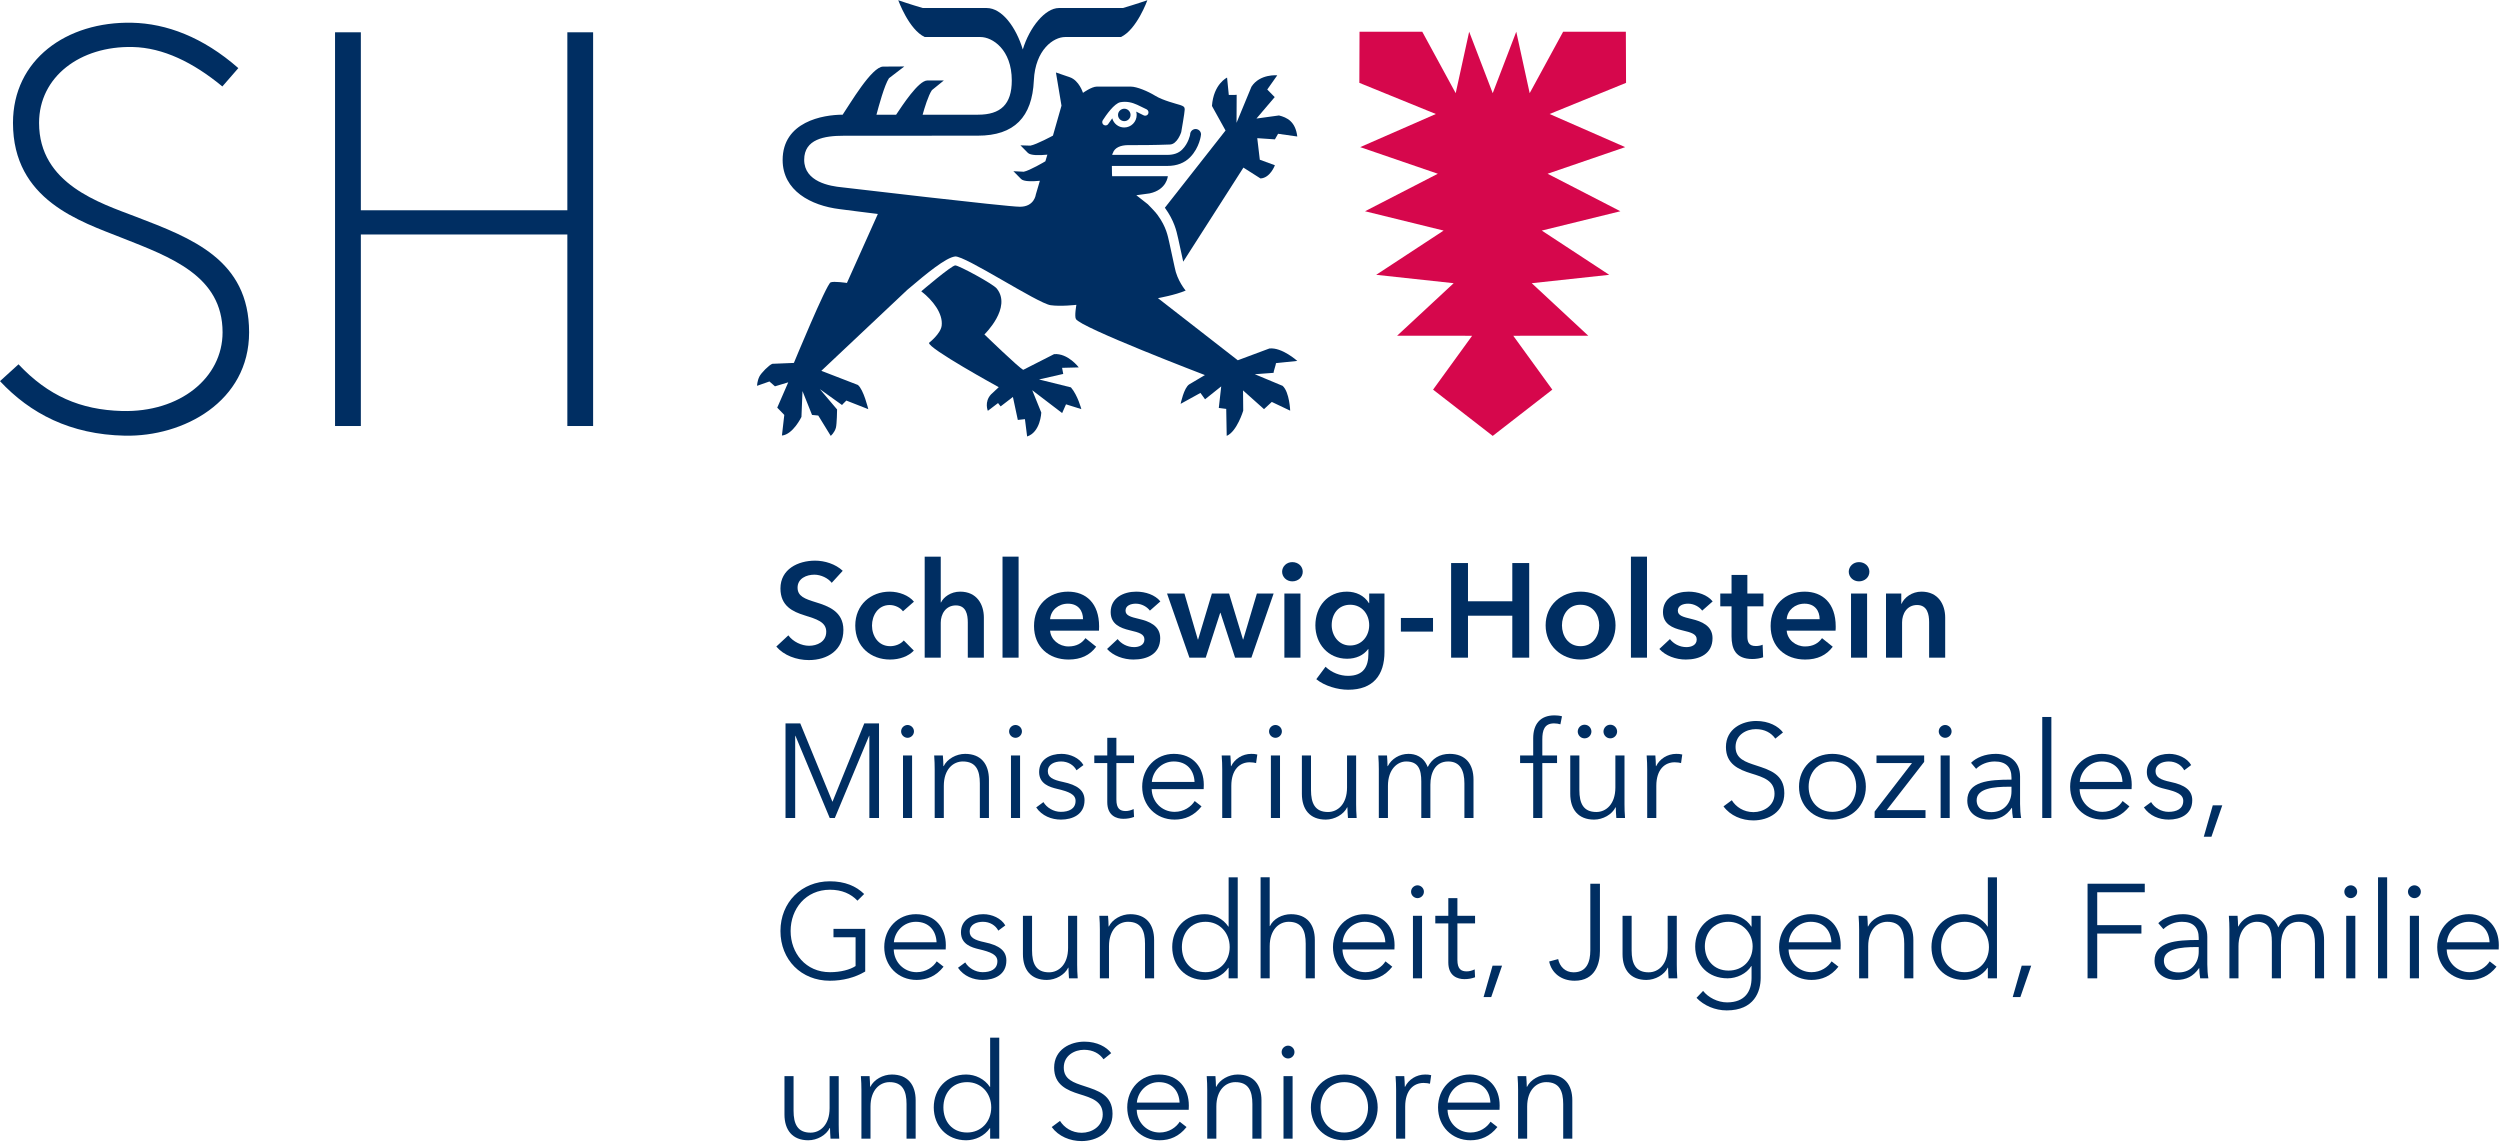 <?xml version="1.0"?>
<svg xmlns="http://www.w3.org/2000/svg" clip-rule="evenodd" fill-rule="evenodd" stroke-linejoin="round" stroke-miterlimit="2" viewBox="0 0 245 112" width="164" height="75"><path d="m0 37.331c2.953 3.162 6.881 5.233 12.228 5.344 5.753.119 12.188-3.335 12.184-10.136-.003-7.108-5.615-9.221-11.096-11.321-3.5-1.342-9.488-3.2-9.488-9.194 0-4.522 4.025-7.557 9.181-7.439 2.963.068 5.916 1.498 8.782 3.866l1.565-1.798c-3.478-3.051-7.062-4.372-10.415-4.446-6.425-.138-11.672 3.626-11.669 9.818.003 7.578 6.6 9.648 10.697 11.272 4.74 1.876 9.84 3.706 9.843 9.244 0 4.476-4.187 7.873-9.868 7.715-4.063-.114-7.216-1.482-10.131-4.575l-1.813 1.65z" fill="#002e62" fill-rule="nonzero"/><path d="m55.6 41.728h2.525v-38.585h-2.525v17.442h-20.237v-17.442h-2.529v38.585h2.529v-18.77h20.237z" fill="#002e62" fill-rule="nonzero"/><path d="m159.334 3.087h-6.146l-3.279 6.023-1.315-6.023-2.307 6.023-2.309-6.023-1.319 6.023-3.278-6.023h-6.147l-.018 5.011 7.496 3.053-7.412 3.246 7.606 2.61-7.134 3.674 7.703 1.894-6.609 4.336 7.593.821-5.543 5.149 7.353.003-3.828 5.279 5.846 4.535 5.841-4.535-3.828-5.279 7.353-.003-5.541-5.149 7.591-.821-6.609-4.336 7.703-1.894-7.131-3.674 7.603-2.61-7.41-3.246 7.494-3.053z" fill="#d6074c" fill-rule="nonzero"/><g fill="#002e62"><path d="m104.953 37.942-3.128-.776 2.372-.542-.113-.597 1.635-.043s-1.053-1.407-2.416-1.301l-3.022 1.538c-.406-.169-3.809-3.468-3.809-3.468s2.722-2.629 1.209-4.499c-.368-.457-3.709-2.266-4.065-2.266-.366 0-3.332 2.538-3.332 2.538 1.132.874 2.144 2.185 2 3.368-.097.799-1.234 1.678-1.234 1.678-.181.505 6.828 4.35 6.828 4.35l-.753.702c-.691.741-.316 1.616-.316 1.616l1-.761.253.326 1.204-.925.481 2.252.697-.077.215 1.698c1.313-.43 1.388-2.343 1.388-2.343l-.888-2.19 2.932 2.238.378-.856 1.503.47s-.35-1.349-1.019-2.13z" fill-rule="nonzero"/><path d="m125.337 11.293-2.206.304 1.791-2.102-.731-.744.981-1.391s-1.7-.165-2.528 1.115l-1.463 3.54.013-2.748c-.072.028-.669.004-.772.013l-.169-1.697s-1.328.617-1.481 2.783l1.331 2.402-5.947 7.569c.01.012.013.014.013.017.906 1.249 1.131 2.275 1.265 2.889l.038.159.484 2.222 5.9-9.22 1.672 1.063c.959-.046 1.413-1.293 1.413-1.293l-1.479-.542-.25-2.113 1.729.118.312-.547 1.881.267c-.175-1.471-1.012-1.868-1.797-2.064z" fill-rule="nonzero"/><path d="m108.172 12.224c-.15-.092-.197-.284-.109-.444.321-.503 1.128-1.672 1.74-1.786.147-.025.294-.038.434-.038.6 0 1.085.221 1.572.466l.569.276c.159.086.219.28.141.446-.072.153-.285.224-.438.139l-.562-.28c-.06-.033-.116-.062-.172-.089.031.108.047.22.047.334 0 .675-.547 1.224-1.219 1.224-.562 0-1.034-.374-1.175-.899-.138.184-.266.367-.388.549-.071.141-.284.199-.44.102zm17.525 25.568-2.728-1.14 1.84-.135c-.025-.068.247-.849.238-.953l2.087-.214s-1.503-1.354-2.734-1.22l-3.097 1.155-7.825-6.088s1.722-.307 2.716-.744c0 0-.841-.978-1.078-2.285l-.535-2.462c-.137-.576-.272-1.471-1.128-2.644-.134-.229-.966-1.067-.966-1.067l-1.128-.885 1.3-.178c1.697-.361 1.788-1.688 1.788-1.688h-5.46s-.025-.336-.025-1.005h5.441c.925 0 1.672-.286 2.228-.851.935-.954 1.069-2.185 1.069-2.236 0-.303-.244-.531-.541-.531-.297.012-.531.252-.528.557 0 .002-.159.847-.778 1.457-.347.351-.837.521-1.45.521h-5.409c.022-.158.031-.078.065-.171.166-.559.807-.779 1.466-.783 1.209 0 2.509 0 4.119-.061.74-.016 1.115-1.213 1.115-1.213s.341-1.933.341-2.208c0-.281-.116-.337-.453-.454-.341-.108-1.697-.446-2.428-.899-.732-.448-1.807-.902-2.41-.902h-3.325c-.506 0-1.353.613-1.353.613s-.372-1.214-1.29-1.531l-1.36-.467.544 3.255-.837 2.934s-1.597.867-2.213.982l-.972-.03.734.745c.269.253 1.085.247 1.904.169l-.194.648c-.066.044-1.544.913-2.122 1.025l-1.012-.052.756.768c.256.249 1.043.249 1.837.172l-.394 1.336s-.131 1.208-1.559 1.208c-1.287 0-17.434-1.905-17.434-1.905-1.153-.109-3.71-.521-3.71-2.698 0-2.036 2.007-2.355 3.847-2.355l13.169-.008c3.581 0 5.328-1.831 5.491-5.41.14-3.042 1.946-4.257 3.062-4.257h5.466c1.559-.721 2.597-3.607 2.597-3.607s-1.179.408-2.404.764h-6.265c-1.341 0-2.878 1.88-3.538 4.058h-.003c-.659-2.178-2.037-4.058-3.534-4.058h-6.266c-1.225-.356-2.403-.764-2.403-.764s1.038 2.886 2.597 3.607h5.463c1.159 0 3.065 1.215 3.065 4.257 0 2.343-1.09 3.355-3.312 3.355h-5.425c.181-.653.556-1.889.909-2.407l1.169-.948h-1.613c-.878 0-2.478 2.49-3.062 3.355h-1.928c.221-.831.784-2.913 1.225-3.573l1.503-1.153s-.747.012-2.072.012c-1.122 0-3.253 3.669-3.969 4.714-1.931 0-5.881.684-5.881 4.441 0 3.003 2.766 4.466 5.581 4.812.109.024 3.75.475 3.75.475l-3.031 6.761s-1.3-.196-1.6-.055c-.419.197-3.597 7.892-3.597 7.892l-2.116.086c-.343.136-1.093.904-1.262 1.244-.228.463-.231.913-.231.913l1.212-.425.541.475 1.303-.392-1.078 2.481.69.714-.231 2.02c1.085-.102 1.913-1.824 1.913-1.824l.103-2.532.934 2.336c.141.013.141.017.61.06l1.224 1.992s.369-.307.504-.791c.1-.371.118-1.796.118-1.796-.396-.473-1.69-1.994-1.69-1.994l2.178 1.56c.019-.068.362-.356.419-.439l2.15.843s-.46-1.934-1.022-2.374l-3.578-1.384 8.434-7.945c1.991-1.692 3.772-3.143 4.669-3.26.934-.123 8.087 4.588 9.362 4.774.978.144 2.528-.035 2.528-.035s-.206 1.135-.043 1.391c.4.811 12.64 5.492 12.64 5.492l-1.537.911c-.525.333-.844 1.909-.844 1.909l1.944-1.072.45.626 1.584-1.266-.237 2.114.728.093.047 2.643c1.003-.425 1.618-2.47 1.618-2.47l-.018-1.986 2.056 1.837.762-.708 1.803.857s-.068-1.821-.74-2.431z" fill-rule="nonzero"/><path d="m110.181 11.851c.335 0 .613-.273.613-.61 0-.334-.278-.61-.613-.61-.334 0-.615.276-.615.61 0 .337.281.61.615.61z" fill-rule="nonzero"/><path d="m81.509 57.096c-.353-.459-1.05-.799-1.706-.799-.759 0-1.641.367-1.641 1.271 0 .851.722 1.1 1.772 1.427 1.197.367 2.719.891 2.719 2.711 0 1.99-1.562 2.96-3.387 2.96-1.207 0-2.453-.458-3.188-1.324l1.181-1.099c.46.629 1.297 1.021 2.032 1.021.775 0 1.681-.379 1.681-1.375 0-.969-.972-1.244-2.138-1.611-1.131-.353-2.35-.903-2.35-2.632 0-1.886 1.719-2.724 3.397-2.724.932 0 1.997.327 2.706.995z" fill-rule="nonzero"/><path d="m88.491 59.886c-.25-.354-.791-.616-1.3-.616-1.157 0-1.735 1.035-1.735 2.017s.591 2.017 1.785 2.017c.487 0 1.025-.197 1.328-.563l.984.995c-.525.563-1.394.878-2.325.878-1.862 0-3.412-1.231-3.412-3.327 0-2.043 1.525-3.327 3.375-3.327.918 0 1.875.367 2.375.982z" fill-rule="nonzero"/><path d="m96.419 60.502v3.928h-1.575v-3.457c0-.747-.156-1.664-1.169-1.664-.997 0-1.481.852-1.481 1.69v3.431h-1.575v-9.901h1.575v4.492h.025c.25-.524.947-1.061 1.878-1.061 1.641 0 2.322 1.258 2.322 2.542z" fill-rule="nonzero"/><path d="m98.247 54.529h1.575v9.901h-1.575z"/><path d="m106.137 60.658c0-.811-.459-1.519-1.481-1.519-.931 0-1.681.642-1.747 1.519zm1.563 1.126h-4.791c.066.891.882 1.546 1.8 1.546.788 0 1.313-.315 1.666-.813l1.05.839c-.619.838-1.509 1.258-2.703 1.258-1.944 0-3.388-1.245-3.388-3.287 0-2.031 1.432-3.367 3.335-3.367 1.759 0 3.043 1.14 3.043 3.406 0 .144 0 .274-.012.418z" fill-rule="nonzero"/><path d="m112.691 59.82c-.275-.367-.8-.681-1.378-.681-.497 0-1.01.184-1.01.681 0 .485.484.616 1.366.825.931.223 2.031.642 2.031 1.872 0 1.534-1.247 2.097-2.622 2.097-.972 0-1.984-.367-2.587-1.035l1.037-.969c.341.445.931.786 1.616.786.459 0 1.009-.184 1.009-.747 0-.524-.484-.681-1.444-.904-.931-.222-1.862-.602-1.862-1.781 0-1.401 1.259-2.004 2.506-2.004.906 0 1.85.315 2.363.957z" fill-rule="nonzero"/><path d="m114.369 58.144h1.706l1.312 4.505h.029l1.35-4.505h1.681l1.366 4.505h.024l1.338-4.505h1.641l-2.179 6.286h-1.6l-1.431-4.4h-.025l-1.419 4.4h-1.599z" fill-rule="nonzero"/><path d="m125.869 58.144h1.575v6.286h-1.575zm.775-3.078c.578 0 1.025.406 1.025.943s-.447.943-1.025.943-.997-.445-.997-.943.419-.943.997-.943z" fill-rule="nonzero"/><path d="m130.506 61.248c0 .995.669 1.99 1.797 1.99 1.169 0 1.878-.943 1.878-1.99 0-1.087-.722-2.004-1.862-2.004-1.144 0-1.813.891-1.813 2.004zm5.172-3.104v5.723c0 2.266-1.103 3.706-3.556 3.706-1.025 0-2.313-.366-3.125-1.034l.906-1.218c.603.576 1.419.89 2.203.89 1.522 0 1.997-.916 1.997-2.16v-.459h-.028c-.459.616-1.194.943-2.059.943-1.891 0-3.11-1.493-3.11-3.274 0-1.821 1.182-3.301 3.085-3.301.878 0 1.703.367 2.162 1.127h.028v-.943z" fill-rule="nonzero"/><path d="m137.287 60.54h3.149v1.336h-3.149z"/><path d="m142.209 55.157h1.653v3.747h4.344v-3.747h1.656v9.273h-1.656v-4.112h-4.344v4.112h-1.653z" fill-rule="nonzero"/><path d="m154.897 63.304c1.247 0 1.825-1.061 1.825-2.043 0-.983-.578-2.017-1.825-2.017s-1.825 1.034-1.825 2.017c0 .982.578 2.043 1.825 2.043zm0-5.344c1.903 0 3.425 1.323 3.425 3.301 0 1.977-1.522 3.353-3.425 3.353s-3.425-1.376-3.425-3.353c0-1.978 1.522-3.301 3.425-3.301z" fill-rule="nonzero"/><path d="m159.831 54.529h1.574v9.901h-1.574z"/><path d="m166.816 59.82c-.275-.367-.8-.681-1.379-.681-.496 0-1.009.184-1.009.681 0 .485.484.616 1.366.825.931.223 2.034.642 2.034 1.872 0 1.534-1.247 2.097-2.625 2.097-.972 0-1.981-.367-2.587-1.035l1.037-.969c.341.445.931.786 1.616.786.459 0 1.009-.184 1.009-.747 0-.524-.484-.681-1.444-.904-.931-.222-1.862-.602-1.862-1.781 0-1.401 1.259-2.004 2.506-2.004.906 0 1.85.315 2.363.957z" fill-rule="nonzero"/><path d="m168.587 59.401v-1.257h1.104v-1.821h1.55v1.821h1.575v1.257h-1.575v2.921c0 .563.131.968.825.968.212 0 .487-.038.671-.13l.05 1.231c-.275.105-.693.171-1.05.171-1.665 0-2.046-1.022-2.046-2.228v-2.933z" fill-rule="nonzero"/><path d="m178.325 60.658c0-.811-.459-1.519-1.484-1.519-.932 0-1.682.642-1.744 1.519zm1.559 1.126h-4.787c.062.891.878 1.546 1.797 1.546.787 0 1.312-.315 1.665-.813l1.05.839c-.615.838-1.509 1.258-2.703 1.258-1.944 0-3.384-1.245-3.384-3.287 0-2.031 1.428-3.367 3.331-3.367 1.759 0 3.047 1.14 3.047 3.406 0 .144 0 .274-.016.418z" fill-rule="nonzero"/><path d="m181.4 58.144h1.575v6.286h-1.575zm.775-3.078c.578 0 1.025.406 1.025.943s-.447.943-1.025.943-.997-.445-.997-.943.419-.943.997-.943z" fill-rule="nonzero"/><path d="m184.828 58.144h1.497v1.008h.025c.275-.629 1.025-1.192 1.956-1.192 1.641 0 2.322 1.258 2.322 2.542v3.928h-1.575v-3.484c0-.746-.169-1.676-1.181-1.676-.997 0-1.469.865-1.469 1.703v3.457h-1.575z" fill-rule="nonzero"/><path d="m81.575 78.545h.012l3.113-7.675h1.444v9.273h-.947v-8.055h-.025l-3.359 8.055h-.5l-3.36-8.055h-.025v8.055h-.947v-9.273h1.444z" fill-rule="nonzero"/><path d="m89.384 80.143h-.89v-6.13h.89zm-.443-7.858c-.316 0-.632-.263-.632-.629 0-.367.316-.629.632-.629.312 0 .628.262.628.629 0 .366-.316.629-.628.629z" fill-rule="nonzero"/><path d="m92.4 74.013c.028.328.053.786.053 1.048h.028c.341-.707 1.235-1.204 2.1-1.204 1.563 0 2.335 1.007 2.335 2.526v3.76h-.891v-3.392c0-1.284-.381-2.148-1.669-2.148-.944 0-1.862.76-1.862 2.396v3.144h-.894v-4.78c0-.328-.013-.931-.05-1.35z" fill-rule="nonzero"/><path d="m99.966 80.143h-.891v-6.13h.891zm-.447-7.858c-.316 0-.628-.263-.628-.629 0-.367.312-.629.628-.629.315 0 .631.262.631.629 0 .366-.316.629-.631.629z" fill-rule="nonzero"/><path d="m105.497 75.467c-.263-.511-.828-.864-1.51-.864-.643 0-1.299.275-1.299.955 0 .577.459.839 1.471 1.049 1.444.301 2.125.837 2.125 1.794 0 1.401-1.181 1.899-2.309 1.899-.931 0-1.866-.367-2.428-1.192l.709-.524c.313.538.985.956 1.706.956.76 0 1.444-.275 1.444-1.074 0-.642-.644-.904-1.812-1.179-.722-.17-1.76-.484-1.76-1.65 0-1.244 1.078-1.78 2.194-1.78.853 0 1.756.405 2.15 1.099z" fill-rule="nonzero"/><path d="m111.137 74.76h-1.731v3.575c0 .917.378 1.126.919 1.126.247 0 .537-.078.772-.196l.04.773c-.315.118-.643.184-1.05.184-.656 0-1.575-.289-1.575-1.638v-3.824h-1.271v-.747h1.271v-1.728h.894v1.728h1.731z" fill-rule="nonzero"/><path d="m117.066 76.607c-.05-1.154-.76-2.004-2.035-2.004-1.194 0-2.072.955-2.15 2.004zm.893.707h-5.093c.028 1.231.987 2.226 2.246 2.226.919 0 1.625-.511 1.969-1.06l.669.523c-.722.917-1.628 1.297-2.638 1.297-1.825 0-3.178-1.375-3.178-3.222s1.353-3.221 3.097-3.221c1.931 0 2.941 1.361 2.941 3.037 0 .119 0 .262-.013.42z" fill-rule="nonzero"/><path d="m119.725 74.013h.853c.025.328.053.786.053 1.048h.025c.341-.707 1.103-1.204 1.969-1.204.222 0 .406.012.591.064l-.119.839c-.103-.04-.394-.078-.628-.078-.947 0-1.8.681-1.8 2.317v3.144h-.891v-4.78c0-.328-.012-.931-.053-1.35z" fill-rule="nonzero"/><path d="m125.441 80.143h-.894v-6.13h.894zm-.447-7.858c-.316 0-.628-.263-.628-.629 0-.367.312-.629.628-.629.315 0 .631.262.631.629 0 .366-.316.629-.631.629z" fill-rule="nonzero"/><path d="m132.1 80.143c-.025-.327-.053-.786-.053-1.048h-.025c-.341.707-1.235 1.205-2.1 1.205-1.563 0-2.338-1.008-2.338-2.528v-3.759h.894v3.392c0 1.283.381 2.149 1.666 2.149.947 0 1.865-.761 1.865-2.398v-3.143h.891v4.78c0 .329.012.93.053 1.35z" fill-rule="nonzero"/><path d="m138.025 73.857c.672 0 1.484.248 1.891 1.295.421-.838 1.168-1.295 2.153-1.295 1.562 0 2.334 1.007 2.334 2.526v3.76h-.891v-3.392c0-1.284-.434-2.148-1.587-2.148-1.288 0-1.747 1.139-1.747 2.278v3.262h-.891v-3.576c0-1.192-.29-1.964-1.484-1.964-.853 0-1.784.76-1.784 2.396v3.144h-.894v-4.78c0-.328-.013-.931-.05-1.35h.853c.025.328.05.786.05 1.048h.028c.353-.707 1.141-1.204 2.019-1.204z" fill-rule="nonzero"/><path d="m152.591 74.76h-1.444v5.383h-.894v-5.383h-1.284v-.747h1.284v-1.676c0-1.388.684-2.253 2.088-2.253.225 0 .512.027.734.091l-.156.786c-.185-.052-.382-.091-.616-.091-.959 0-1.156.681-1.156 1.572v1.571h1.444z" fill-rule="nonzero"/><path d="m157.809 71.001c.394 0 .669.327.669.668s-.275.668-.669.668c-.393 0-.668-.327-.668-.668s.275-.668.668-.668zm-2.522 0c.397 0 .672.327.672.668s-.275.668-.672.668c-.393 0-.668-.327-.668-.668s.275-.668.668-.668zm3.113 9.142c-.028-.327-.053-.786-.053-1.048h-.028c-.341.707-1.232 1.205-2.097 1.205-1.563 0-2.338-1.008-2.338-2.528v-3.759h.894v3.392c0 1.283.378 2.149 1.666 2.149.943 0 1.862-.761 1.862-2.398v-3.143h.894v4.78c0 .329.012.93.053 1.35z" fill-rule="nonzero"/><path d="m161.372 74.013h.853c.025.328.053.786.053 1.048h.025c.341-.707 1.103-1.204 1.969-1.204.225 0 .409.012.59.064l-.118.839c-.103-.04-.391-.078-.628-.078-.944 0-1.797.681-1.797 2.317v3.144h-.894v-4.78c0-.328-.013-.931-.053-1.35z" fill-rule="nonzero"/><path d="m173.981 72.363c-.394-.563-1.034-.93-1.915-.93-.919 0-1.982.55-1.982 1.742 0 1.179.985 1.48 2.022 1.82 1.313.432 2.756.852 2.756 2.712s-1.562 2.672-3.031 2.672c-1.131 0-2.259-.459-2.928-1.376l.813-.602c.406.654 1.156 1.166 2.128 1.166.956 0 2.059-.603 2.059-1.795 0-1.296-1.09-1.624-2.269-1.991-1.234-.379-2.493-.917-2.493-2.593 0-1.794 1.6-2.554 2.965-2.554 1.247 0 2.178.524 2.625 1.126z" fill-rule="nonzero"/><path d="m179.572 74.603c-1.419 0-2.325 1.1-2.325 2.475s.906 2.462 2.325 2.462c1.431 0 2.334-1.087 2.334-2.462s-.903-2.475-2.334-2.475zm0 5.697c-1.903 0-3.269-1.375-3.269-3.222s1.366-3.221 3.269-3.221c1.915 0 3.281 1.374 3.281 3.221s-1.366 3.222-3.281 3.222z" fill-rule="nonzero"/><path d="m188.569 74.642-3.675 4.728h3.806v.773h-4.987v-.63l3.662-4.753h-3.478v-.747h4.672z" fill-rule="nonzero"/><path d="m191.072 80.143h-.891v-6.13h.891zm-.447-7.858c-.313 0-.628-.263-.628-.629 0-.367.315-.629.628-.629.316 0 .631.262.631.629 0 .366-.315.629-.631.629z" fill-rule="nonzero"/><path d="m196.862 77.078c-1.456 0-3.15.157-3.15 1.323 0 .877.751 1.166 1.444 1.166 1.26 0 1.969-.944 1.969-2.031v-.458zm.263-.89c0-1.062-.578-1.585-1.641-1.585-.721 0-1.39.287-1.825.72l-.497-.589c.497-.498 1.366-.877 2.416-.877 1.325 0 2.388.732 2.388 2.226v2.685c0 .471.04 1.034.106 1.375h-.803c-.05-.302-.091-.668-.091-.995h-.025c-.566.812-1.247 1.152-2.231 1.152-.931 0-2.128-.498-2.128-1.86 0-1.886 2.087-2.057 4.331-2.057z" fill-rule="nonzero"/><path d="m200.141 70.242h.893v9.901h-.893z"/><path d="m208.003 76.607c-.053-1.154-.762-2.004-2.034-2.004-1.194 0-2.072.955-2.153 2.004zm.891.707h-5.091c.025 1.231.984 2.226 2.244 2.226.919 0 1.628-.511 1.969-1.06l.668.523c-.722.917-1.625 1.297-2.637 1.297-1.825 0-3.175-1.375-3.175-3.222s1.35-3.221 3.097-3.221c1.928 0 2.94 1.361 2.94 3.037 0 .119 0 .262-.015.42z" fill-rule="nonzero"/><path d="m214.053 75.467c-.262-.511-.828-.864-1.509-.864-.644 0-1.3.275-1.3.955 0 .577.459.839 1.468 1.049 1.444.301 2.129.837 2.129 1.794 0 1.401-1.182 1.899-2.31 1.899-.934 0-1.865-.367-2.431-1.192l.709-.524c.316.538.985.956 1.707.956.762 0 1.443-.275 1.443-1.074 0-.642-.643-.904-1.809-1.179-.722-.17-1.759-.484-1.759-1.65 0-1.244 1.075-1.78 2.19-1.78.853 0 1.76.405 2.153 1.099z" fill-rule="nonzero"/><path d="m216.722 81.976h-.75l.881-3.077h.931z" fill-rule="nonzero"/><path d="m84.031 88.245c-.644-.68-1.537-1.073-2.69-1.073-2.391 0-3.86 1.886-3.86 4.046 0 2.161 1.469 4.035 3.86 4.035 1.05 0 1.968-.249 2.506-.602v-2.817h-2.166v-.824h3.11v4.177c-1.01.602-2.204.904-3.466.904-2.806 0-4.841-2.056-4.841-4.873 0-2.815 2.072-4.872 4.841-4.872 1.472 0 2.575.472 3.362 1.245z" fill-rule="nonzero"/><path d="m91.784 92.319c-.05-1.153-.759-2.004-2.031-2.004-1.194 0-2.075.956-2.153 2.004zm.894.707h-5.091c.025 1.232.985 2.227 2.244 2.227.919 0 1.628-.511 1.969-1.061l.669.523c-.722.918-1.628 1.298-2.638 1.298-1.825 0-3.175-1.376-3.175-3.223 0-1.846 1.35-3.221 3.097-3.221 1.928 0 2.938 1.362 2.938 3.038 0 .118 0 .262-.013.419z" fill-rule="nonzero"/><path d="m97.834 91.18c-.262-.511-.825-.865-1.506-.865-.644 0-1.3.275-1.3.956 0 .577.459.838 1.469 1.048 1.444.301 2.128.838 2.128 1.794 0 1.401-1.181 1.9-2.312 1.9-.932 0-1.863-.367-2.429-1.192l.71-.524c.315.537.984.956 1.706.956.763 0 1.444-.275 1.444-1.074 0-.642-.644-.904-1.813-1.179-.722-.17-1.756-.484-1.756-1.65 0-1.244 1.075-1.781 2.191-1.781.853 0 1.759.405 2.153 1.1z" fill-rule="nonzero"/><path d="m104.762 95.855c-.024-.327-.053-.786-.053-1.047h-.025c-.34.706-1.234 1.205-2.1 1.205-1.562 0-2.337-1.009-2.337-2.529v-3.758h.894v3.392c0 1.283.381 2.148 1.665 2.148.947 0 1.866-.76 1.866-2.397v-3.143h.89v4.78c0 .328.013.93.054 1.349z" fill-rule="nonzero"/><path d="m108.587 89.726c.029.327.054.786.054 1.048h.028c.34-.708 1.231-1.205 2.1-1.205 1.559 0 2.334 1.008 2.334 2.527v3.759h-.891v-3.392c0-1.283-.381-2.148-1.668-2.148-.944 0-1.863.76-1.863 2.397v3.143h-.894v-4.78c0-.328-.012-.931-.053-1.349z" fill-rule="nonzero"/><path d="m118.147 95.253c1.378 0 2.362-1.061 2.362-2.463 0-1.401-.984-2.475-2.362-2.475-1.481 0-2.322 1.113-2.322 2.475s.841 2.463 2.322 2.463zm-.091.76c-1.915 0-3.178-1.415-3.178-3.223 0-1.807 1.263-3.221 3.178-3.221.878 0 1.797.419 2.322 1.218h.028v-4.833h.891v9.901h-.891v-1.034h-.028c-.525.772-1.444 1.192-2.322 1.192z" fill-rule="nonzero"/><path d="m124.456 90.734c.328-.707 1.194-1.165 2.06-1.165 1.562 0 2.337 1.008 2.337 2.527v3.759h-.894v-3.392c0-1.283-.378-2.148-1.665-2.148-.944 0-1.863.76-1.863 2.397v3.143h-.894v-9.901h.894v4.78z" fill-rule="nonzero"/><path d="m135.762 92.319c-.053-1.153-.762-2.004-2.034-2.004-1.194 0-2.075.956-2.153 2.004zm.891.707h-5.091c.025 1.232.985 2.227 2.244 2.227.919 0 1.628-.511 1.969-1.061l.669.523c-.722.918-1.628 1.298-2.638 1.298-1.825 0-3.175-1.376-3.175-3.223 0-1.846 1.35-3.221 3.097-3.221 1.928 0 2.938 1.362 2.938 3.038 0 .118 0 .262-.013.419z" fill-rule="nonzero"/><path d="m139.359 95.855h-.89v-6.129h.89zm-.443-7.858c-.316 0-.632-.262-.632-.629s.316-.629.632-.629c.312 0 .628.262.628.629s-.316.629-.628.629z" fill-rule="nonzero"/><path d="m144.556 90.472h-1.731v3.576c0 .917.381 1.126.919 1.126.25 0 .537-.078.775-.196l.037.773c-.312.117-.64.183-1.047.183-.656 0-1.575-.288-1.575-1.637v-3.825h-1.275v-.746h1.275v-1.729h.891v1.729h1.731z" fill-rule="nonzero"/><path d="m146.141 97.688h-.75l.881-3.077h.931z" fill-rule="nonzero"/><path d="m152.7 93.969c.144.72.681 1.297 1.509 1.297 1.3 0 1.641-1.035 1.641-2.148v-6.535h.944v6.6c0 1.205-.447 2.908-2.481 2.908-1.338 0-2.269-.786-2.494-1.886z" fill-rule="nonzero"/><path d="m163.522 95.855c-.025-.327-.053-.786-.053-1.047h-.025c-.341.706-1.235 1.205-2.1 1.205-1.563 0-2.335-1.009-2.335-2.529v-3.758h.891v3.392c0 1.283.381 2.148 1.669 2.148.943 0 1.862-.76 1.862-2.397v-3.143h.894v4.78c0 .328.013.93.05 1.349z" fill-rule="nonzero"/><path d="m169.397 95.096c1.378 0 2.362-.97 2.362-2.384 0-1.284-.984-2.397-2.362-2.397-1.485 0-2.322 1.113-2.322 2.397 0 1.283.837 2.384 2.322 2.384zm-2.494 1.99c.484.629 1.416 1.127 2.35 1.127 1.759 0 2.4-1.088 2.4-2.41v-1.152h-.025c-.472.759-1.431 1.204-2.325 1.204-1.916 0-3.175-1.323-3.175-3.117 0-1.742 1.259-3.169 3.175-3.169.894 0 1.838.432 2.325 1.218h.025v-1.061h.894v6.077c0 1.336-.619 3.195-3.334 3.195-1.129 0-2.232-.471-2.954-1.231z" fill-rule="nonzero"/><path d="m179.481 92.319c-.05-1.153-.759-2.004-2.031-2.004-1.197 0-2.075.956-2.153 2.004zm.894.707h-5.094c.028 1.232.988 2.227 2.247 2.227.919 0 1.625-.511 1.969-1.061l.669.523c-.722.918-1.629 1.298-2.638 1.298-1.825 0-3.178-1.376-3.178-3.223 0-1.846 1.353-3.221 3.1-3.221 1.928 0 2.937 1.362 2.937 3.038 0 .118 0 .262-.012.419z" fill-rule="nonzero"/><path d="m182.994 89.726c.025.327.053.786.053 1.048h.025c.34-.708 1.234-1.205 2.1-1.205 1.562 0 2.337 1.008 2.337 2.527v3.759h-.893v-3.392c0-1.283-.382-2.148-1.666-2.148-.947 0-1.866.76-1.866 2.397v3.143h-.89v-4.78c0-.328-.013-.931-.053-1.349z" fill-rule="nonzero"/><path d="m192.553 95.253c1.378 0 2.363-1.061 2.363-2.463 0-1.401-.985-2.475-2.363-2.475-1.484 0-2.325 1.113-2.325 2.475s.841 2.463 2.325 2.463zm-.094.76c-1.915 0-3.175-1.415-3.175-3.223 0-1.807 1.26-3.221 3.175-3.221.882 0 1.8.419 2.325 1.218h.025v-4.833h.894v9.901h-.894v-1.034h-.025c-.525.772-1.443 1.192-2.325 1.192z" fill-rule="nonzero"/><path d="m197.997 97.688h-.75l.881-3.077h.931z" fill-rule="nonzero"/><path d="m205.528 95.855h-.947v-9.272h5.607v.837h-4.66v3.223h4.331v.825h-4.331z" fill-rule="nonzero"/><path d="m215.212 92.79c-1.456 0-3.15.158-3.15 1.323 0 .878.75 1.165 1.444 1.165 1.26 0 1.969-.942 1.969-2.029v-.459zm.263-.89c0-1.061-.575-1.585-1.641-1.585-.722 0-1.39.288-1.821.721l-.501-.589c.501-.499 1.366-.878 2.416-.878 1.325 0 2.388.733 2.388 2.226v2.685c0 .471.04 1.034.106 1.375h-.803c-.05-.301-.091-.668-.091-.995h-.025c-.565.812-1.247 1.153-2.231 1.153-.931 0-2.128-.499-2.128-1.861 0-1.885 2.087-2.056 4.331-2.056z" fill-rule="nonzero"/><path d="m221.381 89.569c.669 0 1.485.248 1.891 1.296.419-.838 1.166-1.296 2.15-1.296 1.562 0 2.337 1.008 2.337 2.527v3.759h-.893v-3.392c0-1.283-.432-2.148-1.588-2.148-1.284 0-1.744 1.139-1.744 2.279v3.261h-.893v-3.575c0-1.192-.288-1.965-1.482-1.965-.853 0-1.787.76-1.787 2.397v3.143h-.891v-4.78c0-.328-.012-.931-.053-1.349h.853c.025.327.053.786.053 1.048h.025c.357-.708 1.144-1.205 2.022-1.205z" fill-rule="nonzero"/><path d="m230.822 95.855h-.894v-6.129h.894zm-.447-7.858c-.316 0-.631-.262-.631-.629s.315-.629.631-.629.628.262.628.629-.312.629-.628.629z" fill-rule="nonzero"/><path d="m233.047 85.954h.893v9.901h-.893z"/><path d="m237.059 95.855h-.893v-6.129h.893zm-.447-7.858c-.315 0-.631-.262-.631-.629s.316-.629.631-.629c.316 0 .632.262.632.629s-.316.629-.632.629z" fill-rule="nonzero"/><path d="m243.978 92.319c-.053-1.153-.762-2.004-2.034-2.004-1.194 0-2.072.956-2.153 2.004zm.894.707h-5.094c.028 1.232.984 2.227 2.244 2.227.919 0 1.628-.511 1.969-1.061l.668.523c-.722.918-1.625 1.298-2.637 1.298-1.822 0-3.175-1.376-3.175-3.223 0-1.846 1.353-3.221 3.097-3.221 1.928 0 2.94 1.362 2.94 3.038 0 .118 0 .262-.012.419z" fill-rule="nonzero"/><path d="m81.391 111.568c-.025-.327-.05-.786-.05-1.048h-.028c-.341.707-1.232 1.205-2.101 1.205-1.559 0-2.334-1.009-2.334-2.528v-3.758h.891v3.391c0 1.284.381 2.149 1.668 2.149.944 0 1.863-.761 1.863-2.398v-3.142h.894v4.779c0 .328.012.93.05 1.35z" fill-rule="nonzero"/><path d="m85.219 105.439c.025.327.053.785.053 1.047h.025c.34-.707 1.234-1.204 2.1-1.204 1.562 0 2.337 1.007 2.337 2.526v3.76h-.893v-3.392c0-1.284-.382-2.148-1.666-2.148-.947 0-1.866.76-1.866 2.396v3.144h-.89v-4.78c0-.328-.013-.931-.053-1.349z" fill-rule="nonzero"/><path d="m94.778 110.965c1.378 0 2.363-1.06 2.363-2.462 0-1.401-.985-2.475-2.363-2.475-1.484 0-2.325 1.113-2.325 2.475s.841 2.462 2.325 2.462zm-.094.76c-1.915 0-3.175-1.414-3.175-3.222 0-1.807 1.26-3.221 3.175-3.221.882 0 1.8.418 2.325 1.217h.025v-4.832h.894v9.901h-.894v-1.035h-.025c-.525.773-1.443 1.192-2.325 1.192z" fill-rule="nonzero"/><path d="m108.147 103.788c-.394-.563-1.038-.93-1.916-.93-.919 0-1.981.55-1.981 1.742 0 1.179.984 1.48 2.022 1.82 1.312.432 2.756.852 2.756 2.712 0 1.859-1.562 2.672-3.034 2.672-1.128 0-2.257-.459-2.925-1.376l.812-.602c.41.654 1.156 1.165 2.128 1.165.957 0 2.06-.602 2.06-1.794 0-1.296-1.091-1.624-2.272-1.99-1.231-.38-2.491-.918-2.491-2.594 0-1.794 1.6-2.554 2.966-2.554 1.247 0 2.178.524 2.625 1.126z" fill-rule="nonzero"/><path d="m115.6 108.032c-.053-1.153-.763-2.004-2.034-2.004-1.194 0-2.072.955-2.154 2.004zm.894.707h-5.094c.028 1.231.984 2.226 2.244 2.226.918 0 1.628-.511 1.968-1.06l.669.523c-.722.917-1.625 1.297-2.637 1.297-1.825 0-3.175-1.375-3.175-3.222s1.35-3.221 3.097-3.221c1.928 0 2.94 1.361 2.94 3.037 0 .118 0 .262-.012.42z" fill-rule="nonzero"/><path d="m119.113 105.439c.025.327.053.785.053 1.047h.025c.34-.707 1.234-1.204 2.1-1.204 1.562 0 2.334 1.007 2.334 2.526v3.76h-.891v-3.392c0-1.284-.381-2.148-1.668-2.148-.944 0-1.863.76-1.863 2.396v3.144h-.894v-4.78c0-.328-.012-.931-.05-1.349z" fill-rule="nonzero"/><path d="m126.675 111.568h-.891v-6.129h.891zm-.444-7.858c-.315 0-.631-.263-.631-.629 0-.367.316-.629.631-.629.313 0 .628.262.628.629 0 .366-.315.629-.628.629z" fill-rule="nonzero"/><path d="m131.731 106.028c-1.415 0-2.322 1.099-2.322 2.475 0 1.375.907 2.462 2.322 2.462 1.431 0 2.338-1.087 2.338-2.462 0-1.376-.907-2.475-2.338-2.475zm0 5.697c-1.903 0-3.265-1.375-3.265-3.222s1.362-3.221 3.265-3.221c1.916 0 3.281 1.374 3.281 3.221s-1.365 3.222-3.281 3.222z" fill-rule="nonzero"/><path d="m136.766 105.439h.853c.025.327.053.785.053 1.047h.025c.34-.707 1.103-1.204 1.969-1.204.221 0 .406.012.59.064l-.119.839c-.106-.04-.393-.078-.631-.078-.944 0-1.797.681-1.797 2.317v3.144h-.89v-4.78c0-.328-.016-.931-.053-1.349z" fill-rule="nonzero"/><path d="m146.059 108.032c-.05-1.153-.759-2.004-2.031-2.004-1.197 0-2.075.955-2.153 2.004zm.894.707h-5.094c.028 1.231.988 2.226 2.247 2.226.919 0 1.625-.511 1.969-1.06l.669.523c-.722.917-1.628 1.297-2.638 1.297-1.825 0-3.178-1.375-3.178-3.222s1.353-3.221 3.1-3.221c1.928 0 2.938 1.361 2.938 3.037 0 .118 0 .262-.013.42z" fill-rule="nonzero"/><path d="m149.572 105.439c.025.327.053.785.053 1.047h.025c.341-.707 1.234-1.204 2.1-1.204 1.563 0 2.337 1.007 2.337 2.526v3.76h-.893v-3.392c0-1.284-.382-2.148-1.666-2.148-.944 0-1.866.76-1.866 2.396v3.144h-.89v-4.78c0-.328-.013-.931-.053-1.349z" fill-rule="nonzero"/></g></svg>
